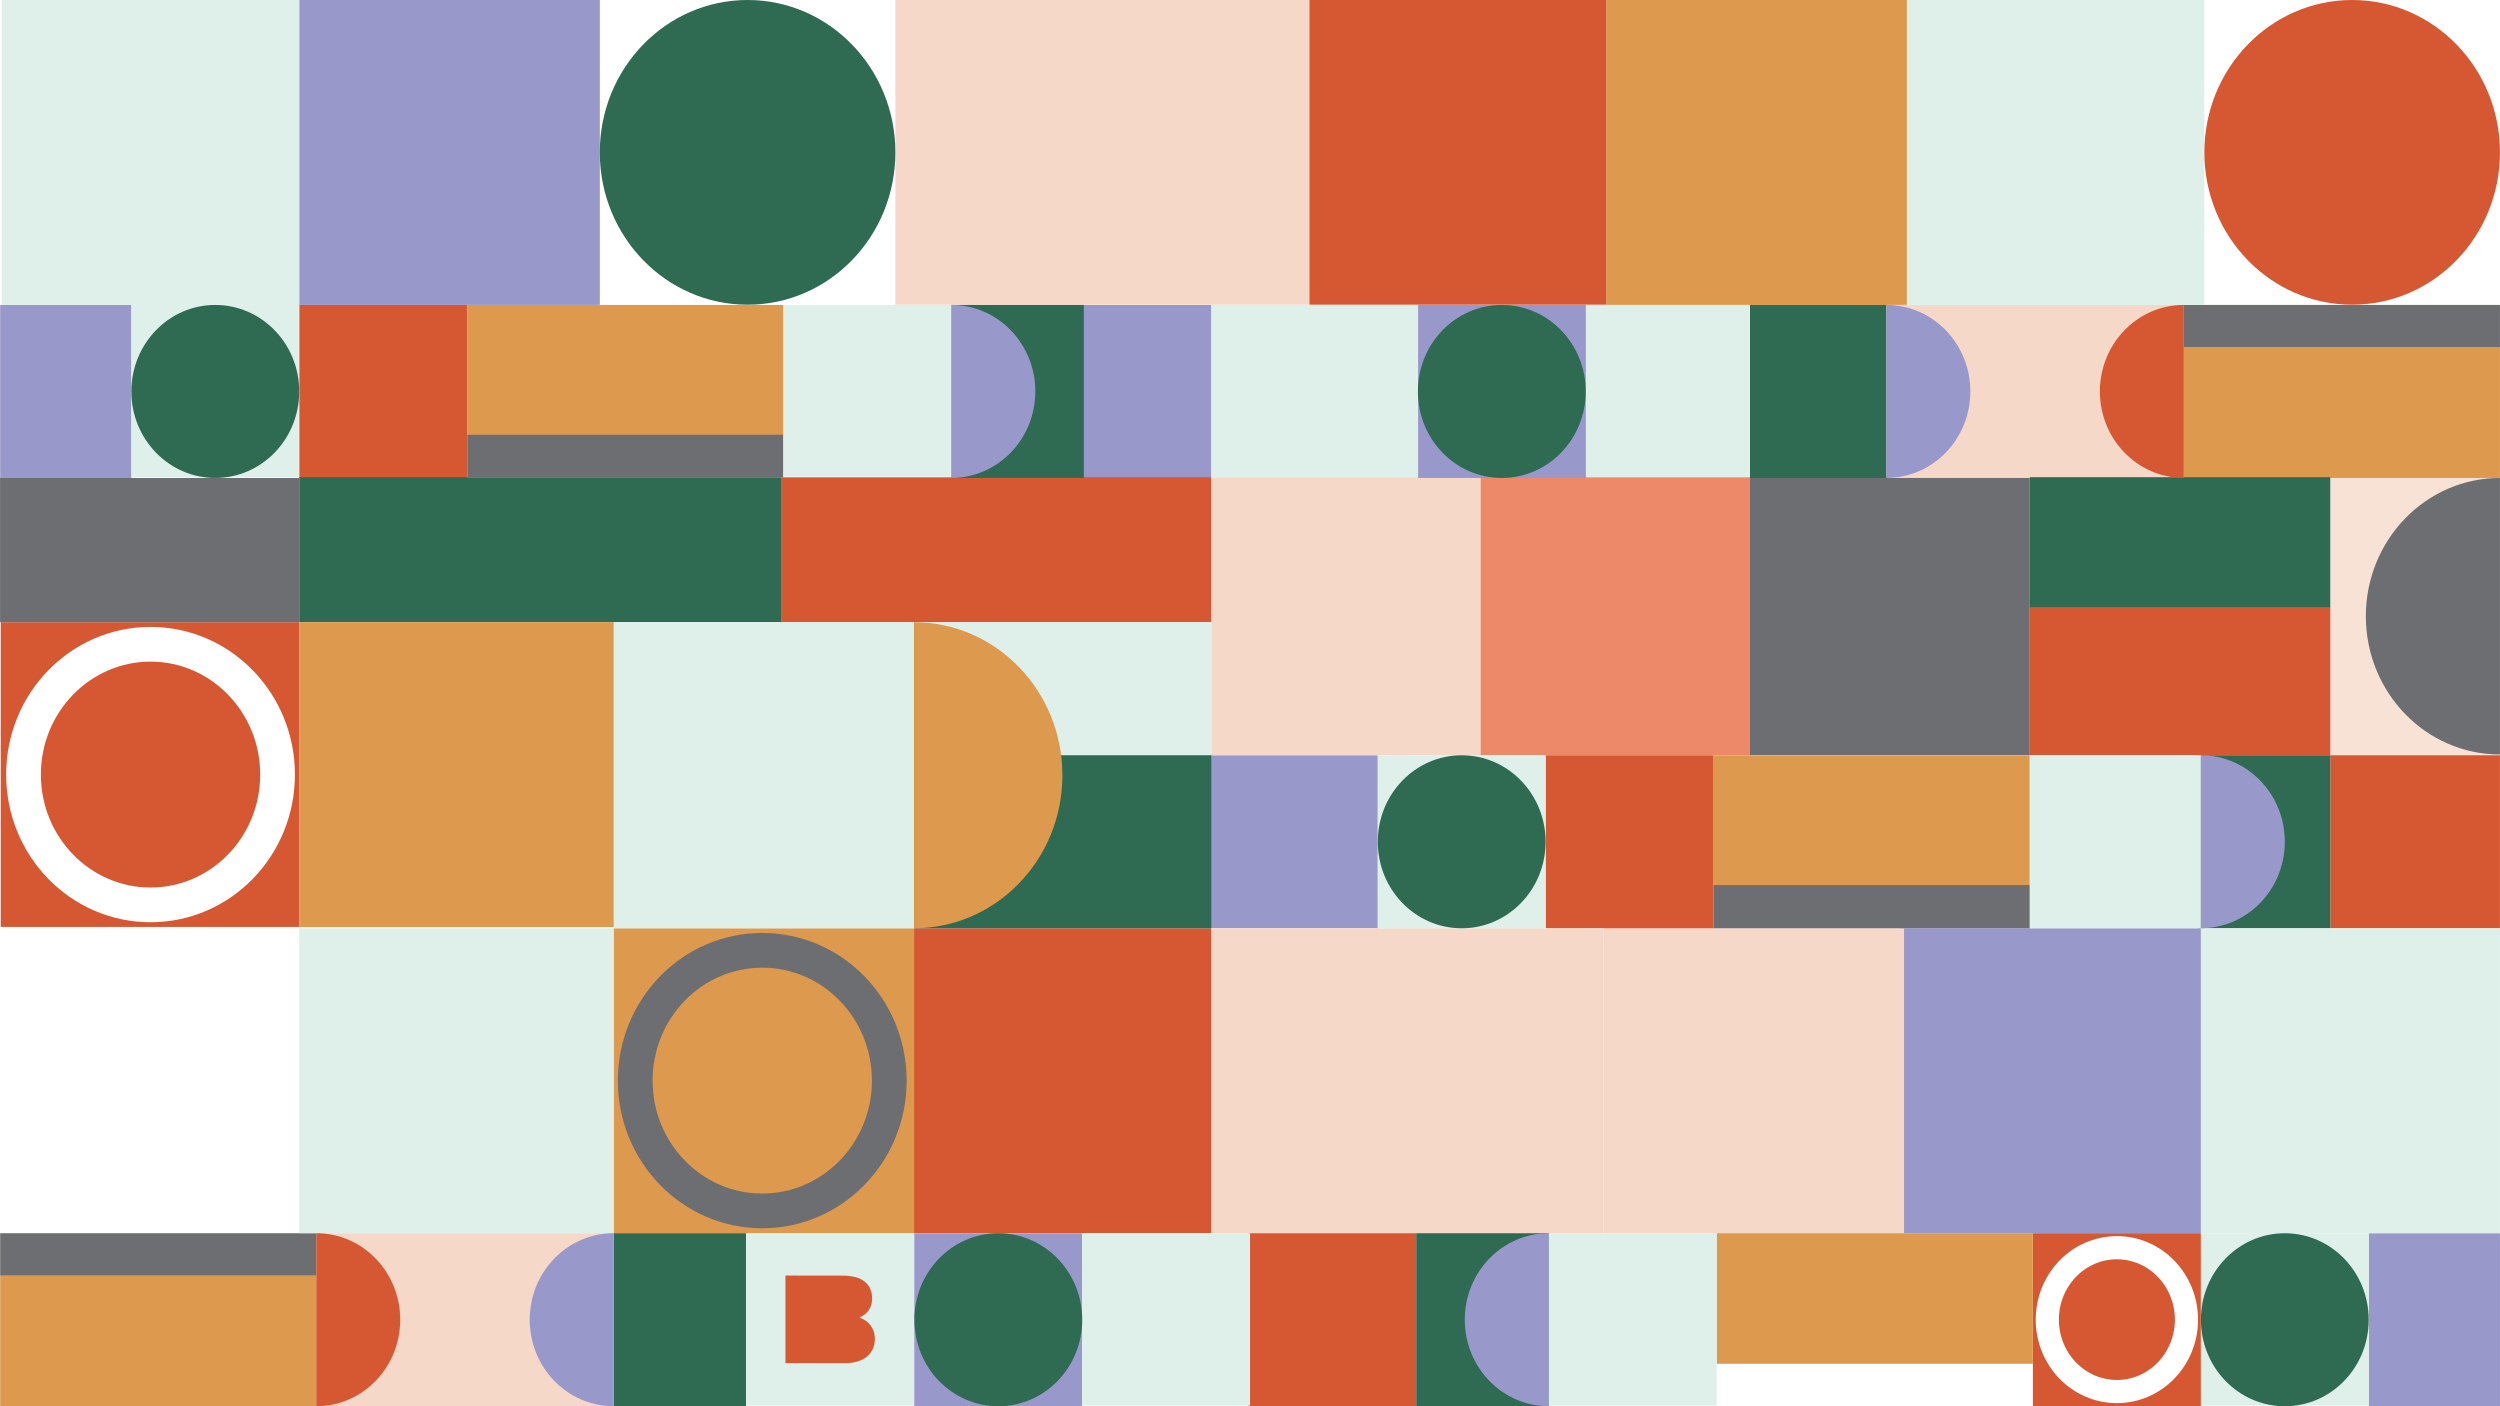 <svg width="1440" height="810" viewBox="0 0 1440 810" fill="none" xmlns="http://www.w3.org/2000/svg">
<rect x="0" y="0" width="1440" height="810" fill="#333333" stroke="none"/>
<g clip-path="url(#clip0_1_2)">
<rect width="1440" height="810" fill="white"/>
<g clip-path="url(#clip1_1_2)">
<path d="M1439.97 0.051H0.1V809.543H1439.97V0.051Z" fill="white"/>
<path d="M1439.97 0.491H0.1V809.543H1439.97V0.491Z" fill="white"/>
<path d="M1439.97 710.327H1364.39V810H1439.97V710.327Z" fill="#9898CB"/>
<path d="M75.677 175.634H0.1V275.307H75.677V175.634Z" fill="#9898CB"/>
<path d="M793.59 435.02H696.585V534.693H793.59V435.02Z" fill="#9898CB"/>
<path d="M1267.72 534.693H1094.57V710.327H1267.72V534.693Z" fill="#9898CB"/>
<path d="M1096.72 534.693H923.567V710.327H1096.72V534.693Z" fill="#F6D8C8"/>
<path d="M345.497 -9.04595e-06H172.349V175.634H345.497V-9.04595e-06Z" fill="#9898CB"/>
<path d="M1267.72 710.327H1170.93V810H1267.72V710.327Z" fill="#D65832"/>
<path d="M269.138 175.634H172.349V275.307H269.138V175.634Z" fill="#D65832"/>
<path d="M987.067 435.02H890.278V534.693H987.067V435.02Z" fill="#D65832"/>
<path d="M815.732 710.327H718.944V810H815.732V710.327Z" fill="#D65832"/>
<path d="M697.733 175.634H624.334V275.307H697.733V175.634Z" fill="#9898CB"/>
<path d="M697.716 274.866H449.889V358.399H697.716V274.866Z" fill="#D65832"/>
<path d="M449.905 274.866H172.349V358.399H449.905V274.866Z" fill="#2F6A53"/>
<path d="M852.847 274.866H697.733V435.037H852.847V274.866Z" fill="#F6D8C8"/>
<path d="M1007.95 274.866H852.831V434.902H1007.95V274.866Z" fill="#ED8868"/>
<path d="M1169.17 274.866H1007.95V434.902H1169.17V274.866Z" fill="#6D6E71"/>
<path d="M1439.97 274.866H1342.26V435.037H1439.97V274.866Z" fill="#F8E2D6"/>
<path d="M1439.97 435.02H1342.26V534.693H1439.97V435.02Z" fill="#D65832"/>
<path d="M697.733 534.693H526.448V710.209H697.733V534.693Z" fill="#D65832"/>
<path d="M925.414 -9.04595e-06H754.129V175.516H925.414V-9.04595e-06Z" fill="#D65832"/>
<path d="M172.333 358.399H0.416V533.914H172.333V358.399Z" fill="#D65832"/>
<path d="M923.584 534.693H697.733V710.209H923.584V534.693Z" fill="#F6D8C8"/>
<path d="M754.129 -9.04595e-06H515.734V175.516H754.129V-9.04595e-06Z" fill="#F6D8C8"/>
<path d="M623.353 710.327H526.564V810H623.353V710.327Z" fill="#9898CB"/>
<path d="M913.486 175.634H816.697V275.307H913.486V175.634Z" fill="#9898CB"/>
<path d="M1170.93 710.327H988.83V785.543H1170.93V710.327Z" fill="#DD994D"/>
<path d="M451.236 175.634H269.138V250.85H451.236V175.634Z" fill="#DD994D"/>
<path d="M1169.15 435.02H987.05V510.236H1169.15V435.02Z" fill="#DD994D"/>
<path d="M526.564 534.693H353.466V710.327H526.564V534.693Z" fill="#DD994D"/>
<path d="M1098.38 -9.04595e-06H925.281V175.634H1098.38V-9.04595e-06Z" fill="#DD994D"/>
<path d="M353.566 358.399H172.349V534.033H353.566V358.399Z" fill="#DD994D"/>
<path d="M353.483 710.327H182.198V810H353.483V710.327Z" fill="#F6D8C8"/>
<path d="M1257.87 175.634H1086.58V275.307H1257.87V175.634Z" fill="#F6D8C8"/>
<path d="M1342.26 350.083H1169.17V435.02H1342.26V350.083Z" fill="#D65832"/>
<path d="M182.198 734.767H0.1V809.983H182.198V734.767Z" fill="#DD994D"/>
<path d="M1439.97 200.091H1257.87V275.307H1439.97V200.091Z" fill="#DD994D"/>
<path d="M1342.26 274.866H1169.17V350.083H1342.26V274.866Z" fill="#2F6A53"/>
<path d="M182.198 710.327H0.1V734.784H182.198V710.327Z" fill="#6D6E71"/>
<path d="M1439.97 175.634H1257.87V200.091H1439.97V175.634Z" fill="#6D6E71"/>
<path d="M1169.17 509.796H987.067V534.693H1169.17V509.796Z" fill="#6D6E71"/>
<path d="M451.236 250.41H269.138V274.866H451.236V250.41Z" fill="#6D6E71"/>
<path d="M172.349 275.307H0.033V358.399H172.349V275.307Z" fill="#6D6E71"/>
<path d="M892.042 710.327H815.732V810H892.042V710.327Z" fill="#2F6A53"/>
<path d="M624.334 175.634H548.025V275.307H624.334V175.634Z" fill="#2F6A53"/>
<path d="M697.733 434.58H526.681V534.693H697.733V434.58Z" fill="#2F6A53"/>
<path d="M697.733 358.399H526.681V435.02H697.733V358.399Z" fill="#DEF0E9"/>
<path d="M1342.26 435.02H1265.95V534.693H1342.26V435.02Z" fill="#2F6A53"/>
<path d="M429.776 710.327H353.466V810H429.776V710.327Z" fill="#2F6A53"/>
<path d="M1086.58 175.634H1007.95V275.307H1086.58V175.634Z" fill="#2F6A53"/>
<path d="M1364.39 710.327H1267.72V809.543H1364.39V710.327Z" fill="#DEF0E9"/>
<path d="M172.349 175.634H75.677V274.85H172.349V175.634Z" fill="#DEF0E9"/>
<path d="M890.278 435.02H793.606V534.693H890.278V435.02Z" fill="#DEF0E9"/>
<path d="M988.83 710.327H892.042V809.543H988.83V710.327Z" fill="#DEF0E9"/>
<path d="M548.025 175.634H451.236V274.85H548.025V175.634Z" fill="#DEF0E9"/>
<path d="M1267.72 435.02H1169.17V534.693H1267.72V435.02Z" fill="#DEF0E9"/>
<path d="M353.466 534.693H172.349V710.327H353.466V534.693Z" fill="#DEF0E9"/>
<path d="M1269.71 -9.04595e-06H1098.38V175.634H1269.71V-9.04595e-06Z" fill="#DEF0E9"/>
<path d="M526.681 358.399H353.566V534.693H526.681V358.399Z" fill="#DEF0E9"/>
<path d="M1439.97 534.693H1267.72V710.327H1439.97V534.693Z" fill="#DEF0E9"/>
<path d="M172.349 -9.04595e-06H1.015V175.634H172.349V-9.04595e-06Z" fill="#DEF0E9"/>
<path d="M526.564 710.327H429.776V809.543H526.564V710.327Z" fill="#DEF0E9"/>
<path d="M1007.95 175.634H913.486V274.85H1007.95V175.634Z" fill="#DEF0E9"/>
<path d="M720.025 710.327H623.236V809.543H720.025V710.327Z" fill="#DEF0E9"/>
<path d="M816.83 175.634H697.733V274.85H816.83V175.634Z" fill="#DEF0E9"/>
<path d="M1219.32 801.532C1241.46 801.532 1259.4 782.984 1259.4 760.104C1259.4 737.225 1241.46 718.677 1219.32 718.677C1197.19 718.677 1179.25 737.225 1179.25 760.104C1179.25 782.984 1197.19 801.532 1219.32 801.532Z" stroke="white" stroke-width="13.333"/>
<path d="M439.059 697.489C479.468 697.489 512.224 663.887 512.224 622.442C512.224 580.998 479.468 547.379 439.059 547.379C398.65 547.379 365.893 580.981 365.893 622.442C365.893 663.904 398.65 697.489 439.059 697.489Z" stroke="#6D6E71" stroke-width="19.999"/>
<path d="M86.707 521.211C46.298 521.211 13.541 487.609 13.541 446.165C13.541 404.721 46.298 371.101 86.707 371.101C127.116 371.101 159.872 404.704 159.872 446.165C159.872 487.626 127.116 521.211 86.707 521.211Z" stroke="white" stroke-width="19.999"/>
<path d="M1316.05 810C1342.75 810 1364.37 787.694 1364.37 760.172C1364.37 732.65 1342.73 710.344 1316.05 710.344C1289.36 710.344 1267.72 732.65 1267.72 760.172C1267.72 787.694 1289.36 810 1316.05 810Z" fill="#2F6A53"/>
<path d="M124.005 275.307C97.304 275.307 75.66 253.001 75.66 225.479C75.66 197.957 97.304 175.651 124.005 175.651C150.706 175.651 172.349 197.957 172.349 225.479C172.349 253.001 150.706 275.307 124.005 275.307Z" fill="#2F6A53"/>
<path d="M841.934 534.693C815.233 534.693 793.606 512.387 793.606 484.865C793.606 457.343 815.25 435.037 841.934 435.037C868.618 435.037 890.262 457.343 890.262 484.865C890.262 512.387 868.618 534.693 841.934 534.693Z" fill="#2F6A53"/>
<path d="M575.025 810C601.726 810 623.353 787.694 623.353 760.172C623.353 732.65 601.709 710.344 575.025 710.344C548.341 710.344 526.697 732.65 526.697 760.172C526.697 787.694 548.341 810 575.025 810Z" fill="#2F6A53"/>
<path d="M865.042 275.307C838.341 275.307 816.714 253.001 816.714 225.479C816.714 197.957 838.357 175.651 865.042 175.651C891.726 175.651 913.369 197.957 913.369 225.479C913.369 253.001 891.726 275.307 865.042 275.307Z" fill="#2F6A53"/>
<path d="M1354.84 175.516C1307.83 175.516 1269.71 136.222 1269.71 87.766C1269.71 39.31 1307.83 -9.53674e-06 1354.84 -9.53674e-06C1401.85 -9.53674e-06 1439.97 39.293 1439.97 87.766C1439.97 136.239 1401.85 175.516 1354.84 175.516Z" fill="#D65832"/>
<path d="M430.607 175.516C383.594 175.516 345.481 136.222 345.481 87.766C345.481 39.31 383.594 -9.53674e-06 430.607 -9.53674e-06C477.621 -9.53674e-06 515.734 39.293 515.734 87.766C515.734 136.239 477.621 175.516 430.607 175.516Z" fill="#2F6A53"/>
<path d="M892.042 710.327C865.341 710.327 843.714 732.633 843.714 760.155C843.714 787.677 865.358 809.983 892.042 809.983" fill="#9898CB"/>
<path d="M548.025 175.634C574.726 175.634 596.352 197.94 596.352 225.462C596.352 252.984 574.709 275.29 548.025 275.29" fill="#9898CB"/>
<path d="M526.448 358.399C573.661 358.399 611.94 397.861 611.94 446.537C611.94 495.214 573.661 534.676 526.448 534.676" fill="#DD994D"/>
<path d="M1267.72 435.02C1294.42 435.02 1316.05 457.326 1316.05 484.848C1316.05 512.37 1294.4 534.676 1267.72 534.676" fill="#9898CB"/>
<path d="M1439.97 275.307C1397.31 275.307 1362.73 310.959 1362.73 354.943C1362.73 398.928 1397.31 434.58 1439.97 434.58" fill="#6D6E71"/>
<path d="M353.466 710.327C326.765 710.327 305.122 732.633 305.122 760.155C305.122 787.677 326.765 809.983 353.466 809.983" fill="#9898CB"/>
<path d="M1086.58 175.634C1113.28 175.634 1134.91 197.94 1134.91 225.462C1134.91 252.984 1113.27 275.29 1086.58 275.29" fill="#9898CB"/>
<path d="M182.181 710.327C208.882 710.327 230.526 732.633 230.526 760.155C230.526 787.677 208.882 809.983 182.181 809.983" fill="#D65832"/>
<path d="M1257.87 175.634C1231.17 175.634 1209.54 197.94 1209.54 225.462C1209.54 252.984 1231.18 275.29 1257.87 275.29" fill="#D65832"/>
<path d="M502.342 748.028C502.342 739.458 496.336 734.767 485.723 734.767L452.417 734.716V785.171H486.954C497.152 785.171 503.923 779.971 503.923 771.13C503.923 764.948 500.129 760.595 494.956 758.919C498.399 757.513 502.325 754.278 502.325 748.045" fill="#D65832"/>
</g>
</g>
<defs>
<clipPath id="clip0_1_2">
<rect width="1440" height="810" fill="white"/>
</clipPath>
<clipPath id="clip1_1_2">
<rect width="1440" height="810" fill="white"/>
</clipPath>
</defs>
</svg>
